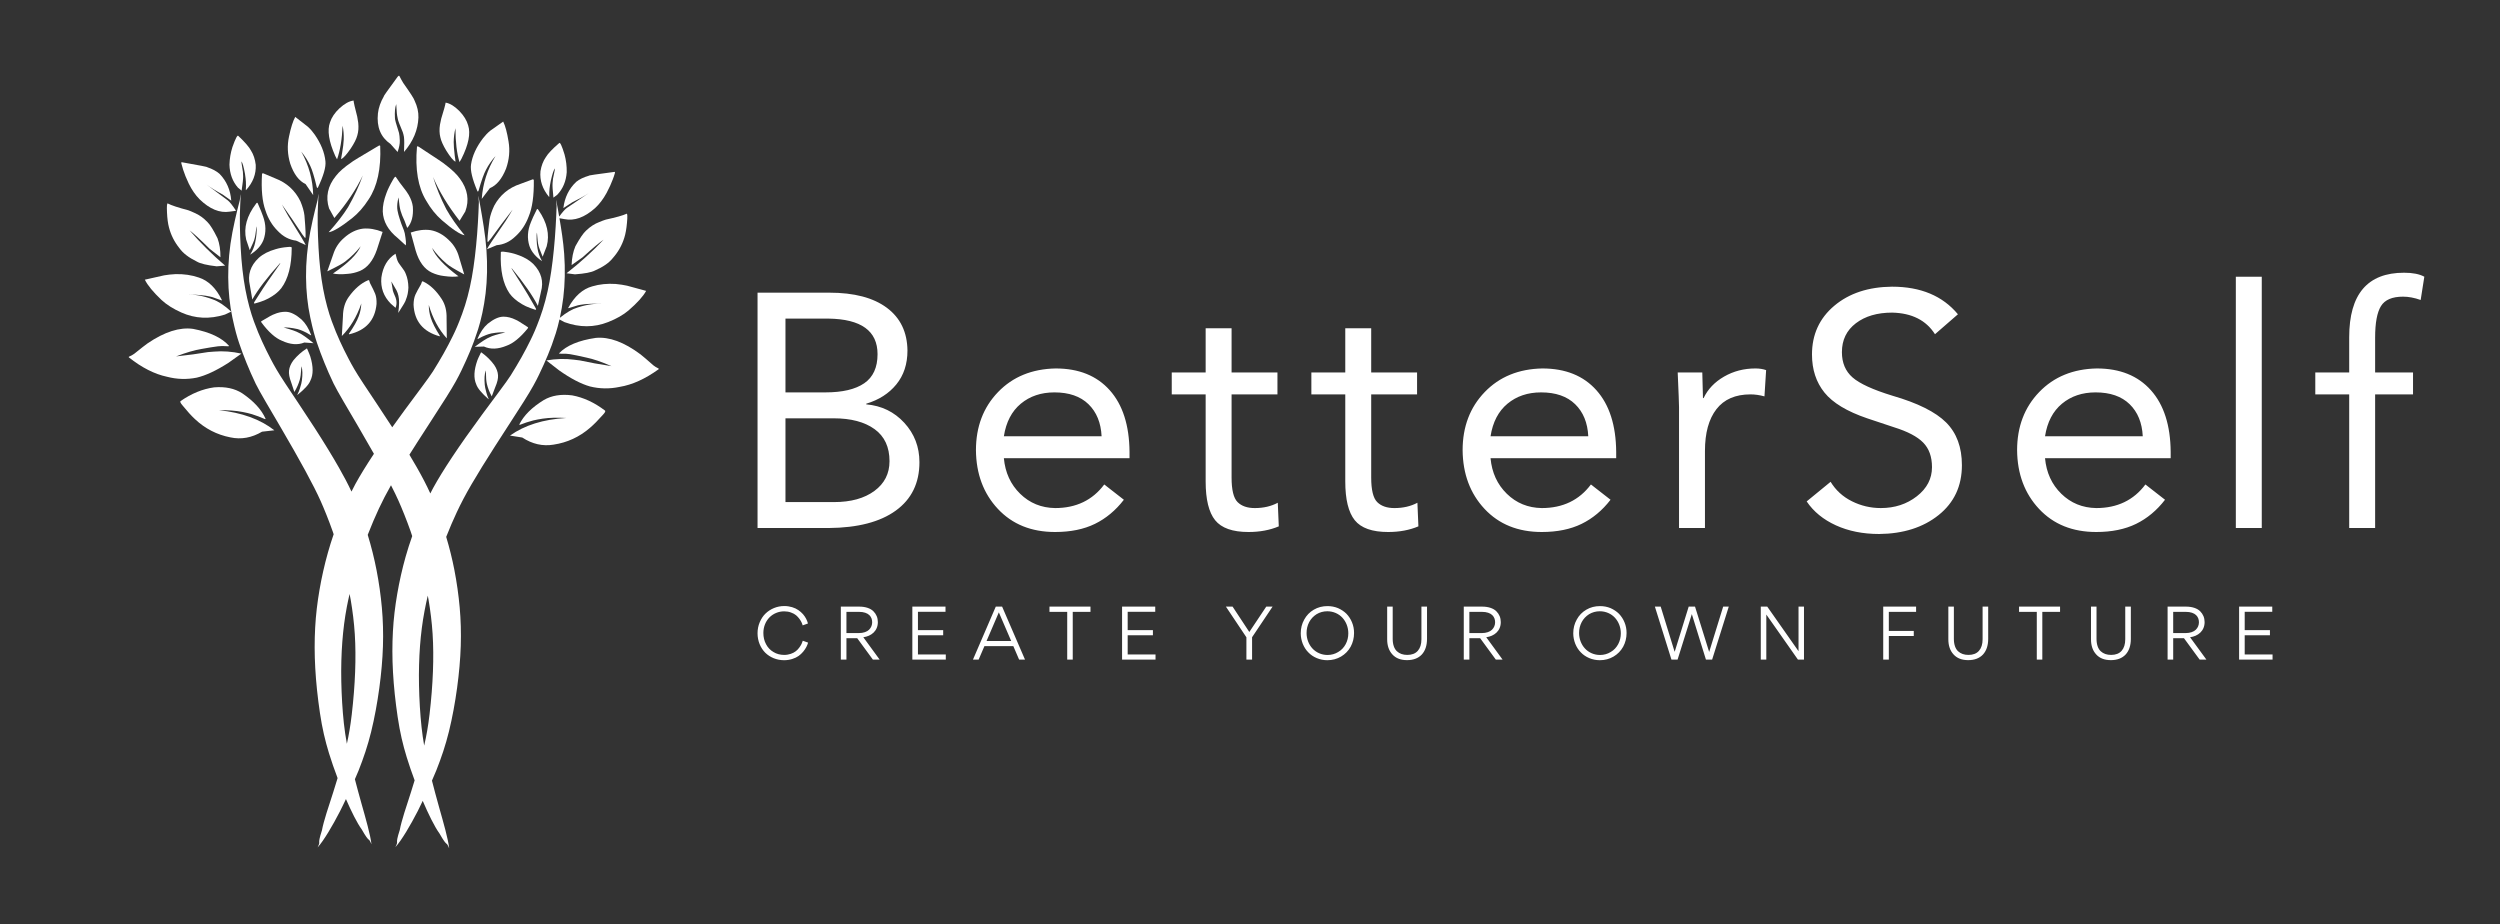 <svg xmlns="http://www.w3.org/2000/svg" xmlns:xlink="http://www.w3.org/1999/xlink" width="3193.548" height="1180.901" viewBox="0 0 3193.548 1180.901"><rect x="0" y="0" width="3193.548" height="1180.901" fill="#333333" stroke="none"/><g transform="scale(9.677) translate(10, 10)"><defs id="SvgjsDefs4068"><linearGradient id="SvgjsLinearGradient4075"><stop id="SvgjsStop4076" stop-color="#b98947" offset="0"></stop><stop id="SvgjsStop4077" stop-color="#faf0a1" offset="1"></stop></linearGradient></defs><g id="SvgjsG4069" transform="matrix(1.064,0,0,1.064,-11.223,-2.21)" fill="#fff"><path xmlns="http://www.w3.org/2000/svg" d="M68.023,39.166c0.401-0.83,0.767-1.642,1.096-2.436  c0.33-0.794,0.624-1.571,0.987-2.711c0.156-0.49,0.309-1.076,0.452-1.706  l0.638,0.337c1.866,0.678,3.669,0.673,5.409-0.016  c1.025-0.404,1.867-0.883,2.523-1.439c1.088-0.942,1.816-1.751,2.185-2.427  l-2.363-0.643c-0.403-0.091-0.874-0.163-1.411-0.215  c-1.037-0.071-2.006,0.028-2.908,0.295c-1.205,0.331-2.205,1.228-2.999,2.692  c0.021,0.015,0.064,0.013,0.132-0.009l1.075-0.329  c0.138-0.037,0.428-0.084,0.87-0.141c0.991-0.077,1.823-0.088,2.5-0.033  c-1.087-0.094-2.225,0.055-3.411,0.449c-0.645,0.186-1.377,0.617-2.189,1.273  c0.17-0.781,0.32-1.636,0.426-2.524c0.203-1.7,0.246-3.503,0.109-5.405  c-0.108-1.51-0.355-3.069-0.587-4.425l0.624,0.113  c1.226,0.249,2.491-0.208,3.795-1.368c0.54-0.496,1.019-1.126,1.435-1.891  c0.333-0.633,0.587-1.19,0.763-1.672c0.097-0.247,0.182-0.502,0.257-0.765  c0.032-0.102,0.022-0.158-0.032-0.167c-2.21,0.287-3.277,0.446-3.2,0.481  c-0.638,0.182-1.156,0.432-1.554,0.75c-0.91,0.855-1.444,1.942-1.601,3.26  l1.093-0.707c0.845-0.413,1.535-0.798,2.069-1.157l-2.731,1.847  c-0.229,0.163-0.55,0.528-0.953,1.076c-0.048-0.278-0.097-0.562-0.142-0.818  c-0.271-1.546-0.271-1.546-0.175-0.509c0,0-0.062,2.093-0.218,4.03  s-0.362,3.722-0.659,5.362s-0.696,3.137-1.2,4.507  c-0.504,1.37-0.811,2.038-1.155,2.74c-0.344,0.703-0.72,1.425-1.136,2.163  c-0.417,0.737-0.87,1.491-1.329,2.229c-0.459,0.737-2.105,2.893-3.549,4.857  c-1.444,1.964-2.668,3.702-3.675,5.215c-1.007,1.513-1.801,2.806-2.391,3.883  c-0.116,0.211-0.237,0.449-0.358,0.687c-0.474-1.047-1.009-2.072-1.684-3.257  c-0.276-0.485-0.585-1.008-0.909-1.548c0.316-0.503,0.644-1.021,0.995-1.57  c1.18-1.841,2.558-3.943,3.581-5.562c1.023-1.62,1.466-2.464,1.867-3.294  c0.4-0.83,0.766-1.642,1.096-2.437c0.33-0.794,0.624-1.571,0.987-2.711  c0.363-1.14,0.723-2.735,0.926-4.436C61.594,27.383,61.637,25.581,61.5,23.678  c-0.137-1.902-0.494-3.896-0.765-5.443c-0.271-1.546-0.271-1.546-0.174-0.509  c0,0-0.062,2.093-0.219,4.03c-0.156,1.938-0.362,3.722-0.659,5.363  c-0.297,1.64-0.696,3.136-1.201,4.506s-0.81,2.038-1.154,2.74  c-0.345,0.703-0.72,1.425-1.136,2.163c-0.416,0.737-0.87,1.492-1.329,2.229  c-0.459,0.737-2.105,2.894-3.55,4.858c-0.533,0.726-1.026,1.409-1.5,2.073  c-1.204-1.863-2.611-3.954-3.582-5.423c-0.978-1.479-1.412-2.27-1.817-3.039  c-0.405-0.768-0.773-1.519-1.105-2.25s-0.629-1.444-1.006-2.466  c-0.376-1.021-0.775-2.444-1.065-4.004s-0.475-3.259-0.573-5.101  c-0.098-1.842-0.15-3.836-0.059-5.398c0.091-1.562,0.091-1.562-0.053-0.531  c0,0-0.543,2.033-0.916,3.981c-0.373,1.95-0.533,3.814-0.52,5.585  c0.013,1.771,0.189,3.447,0.523,5.01c0.334,1.563,0.566,2.359,0.833,3.157  c0.267,0.797,0.574,1.611,0.912,2.446c0.338,0.835,0.71,1.69,1.146,2.599  c0.437,0.909,1.857,3.288,3.072,5.362c0.714,1.218,1.354,2.332,1.937,3.365  c-0.958,1.447-1.723,2.693-2.292,3.732c-0.159,0.291-0.325,0.614-0.494,0.954  c-0.443-0.953-0.945-1.901-1.561-2.982c-0.8-1.405-1.799-3.043-3.008-4.917  s-2.63-3.982-3.607-5.46c-0.978-1.479-1.412-2.271-1.817-3.039  c-0.405-0.769-0.773-1.52-1.106-2.251c-0.333-0.731-0.629-1.443-1.005-2.465  c-0.376-1.021-0.776-2.445-1.066-4.005c-0.29-1.56-0.475-3.258-0.573-5.101  c-0.099-1.841-0.15-3.836-0.059-5.398c0.091-1.562,0.091-1.562-0.054-0.531  c0,0-0.542,2.032-0.916,3.981c-0.373,1.949-0.532,3.813-0.519,5.584  c0.013,1.771,0.188,3.447,0.522,5.011c0.334,1.563,0.566,2.359,0.833,3.156  c0.266,0.797,0.573,1.611,0.911,2.446s0.71,1.689,1.146,2.599  c0.437,0.91,1.857,3.288,3.072,5.362c1.216,2.074,2.242,3.882,3.078,5.418  c0.835,1.537,1.476,2.798,1.913,3.782c0.437,0.983,1.002,2.375,1.493,3.768  c0.04,0.112,0.073,0.226,0.112,0.338c-0.261,0.757-0.499,1.52-0.715,2.287  c-0.429,1.524-0.774,3.064-1.041,4.616c-0.267,1.551-0.449,3.061-0.537,4.663  c-0.087,1.603-0.087,3.287,0.011,5.052c0.098,1.766,0.292,3.612,0.58,5.555  c0.289,1.942,0.647,3.433,1.122,4.991c0.301,0.985,0.668,2.024,1.068,3.088  C42.861,89.782,42.693,90.342,42.5,90.939c-0.572,1.765-1.216,3.672-1.406,4.745  c-0.67,2.074-0.063,1.135-0.543,2.135c0.78-0.859,1.861-2.704,2.774-4.475  c0.27-0.523,0.5-1.023,0.744-1.532c0.659,1.519,1.393,2.998,1.954,3.761  c1.081,1.904,0.78,0.829,1.211,1.85c-0.124-1.146-0.71-3.184-1.243-5.069  c-0.296-1.047-0.563-2.041-0.812-3.002c0.149-0.353,0.316-0.719,0.453-1.063  c0.631-1.597,1.141-3.1,1.563-4.817c0.423-1.719,0.766-3.606,1.012-5.417  s0.4-3.543,0.453-5.199c0.053-1.657,0.005-3.236-0.133-4.776  c-0.138-1.541-0.358-3.102-0.659-4.652c-0.286-1.476-0.652-2.941-1.097-4.392  c0.457-1.175,0.946-2.321,1.397-3.282c0.439-0.935,0.903-1.833,1.49-2.873  c0.374,0.729,0.691,1.381,0.937,1.935c0.437,0.984,1.002,2.375,1.493,3.769  c0.071,0.202,0.132,0.405,0.201,0.607c-0.298,0.847-0.575,1.698-0.816,2.558  c-0.429,1.525-0.774,3.064-1.041,4.615c-0.267,1.552-0.45,3.062-0.537,4.664  c-0.087,1.603-0.088,3.286,0.011,5.052c0.099,1.765,0.292,3.613,0.58,5.555  c0.289,1.942,0.647,3.433,1.123,4.991c0.28,0.917,0.616,1.88,0.981,2.866  c-0.144,0.467-0.277,0.919-0.435,1.405c-0.572,1.766-1.215,3.672-1.406,4.745  c-0.67,2.073-0.063,1.135-0.543,2.135c0.78-0.859,1.861-2.704,2.774-4.476  c0.223-0.432,0.409-0.842,0.614-1.264c0.688,1.613,1.477,3.225,2.071,4.034  c1.081,1.905,0.78,0.829,1.211,1.851c-0.124-1.147-0.71-3.184-1.244-5.07  c-0.33-1.167-0.621-2.263-0.892-3.323c0.183-0.428,0.381-0.867,0.545-1.282  c0.631-1.597,1.14-3.099,1.563-4.817c0.423-1.718,0.766-3.606,1.012-5.417  c0.246-1.81,0.4-3.543,0.453-5.199s0.004-3.235-0.133-4.776  c-0.138-1.541-0.358-3.101-0.659-4.651c-0.267-1.377-0.61-2.744-1.014-4.099  c0.429-1.088,0.882-2.141,1.302-3.035c0.525-1.118,1.072-2.169,1.84-3.489  c0.769-1.319,1.748-2.9,2.927-4.743c1.179-1.842,2.557-3.943,3.581-5.562  C67.18,40.839,67.623,39.996,68.023,39.166z M45.208,76.048  c-0.063,1.664-0.203,3.431-0.419,5.283c-0.164,1.403-0.357,2.516-0.604,3.626  c-0.151-0.836-0.279-1.674-0.375-2.55c-0.176-1.62-0.283-3.46-0.318-5.195  c-0.034-1.735,0.011-3.368,0.126-4.895c0.114-1.526,0.298-2.949,0.561-4.344  c0.1-0.532,0.22-1.068,0.34-1.603c0.044,0.238,0.098,0.475,0.139,0.714  c0.243,1.434,0.414,2.807,0.509,4.27C45.261,72.818,45.271,74.382,45.208,76.048z   M54.862,76.006c-0.063,1.666-0.203,3.431-0.419,5.285  c-0.177,1.515-0.392,2.693-0.668,3.895c-0.129-0.748-0.239-1.496-0.324-2.28  c-0.175-1.62-0.283-3.46-0.317-5.195c-0.034-1.735,0.011-3.367,0.125-4.894  c0.115-1.527,0.298-2.95,0.561-4.345c0.118-0.628,0.255-1.26,0.401-1.893  c0.028,0.155,0.064,0.309,0.09,0.464c0.243,1.433,0.414,2.806,0.509,4.27  S54.925,74.341,54.862,76.006z"></path><path xmlns="http://www.w3.org/2000/svg" d="M42.632,19.727c1.538-1.801,2.713-3.562,3.529-5.284  c-0.446,1.269-1.054,2.578-1.825,3.928c-0.608,0.976-1.413,2.016-2.414,3.121  c0.549-0.066,1.52-0.648,2.913-1.746c0.766-0.612,1.445-1.385,2.038-2.316  c1.087-1.612,1.569-3.831,1.447-6.655c-0.034-0.061-0.099-0.065-0.196-0.012  c-2.253,1.331-3.374,2.012-3.361,2.045c-0.887,0.603-1.535,1.168-1.941,1.697  c-1.022,1.266-1.304,2.61-0.847,4.033L42.632,19.727z"></path><path xmlns="http://www.w3.org/2000/svg" d="M52.884,10.875c-0.249,2.816,0.134,5.054,1.148,6.713  c0.55,0.958,1.193,1.76,1.932,2.406c1.342,1.159,2.286,1.783,2.831,1.874  c-0.95-1.148-1.708-2.224-2.271-3.226c-0.71-1.383-1.259-2.718-1.647-4.005  c0.737,1.757,1.833,3.569,3.289,5.437l0.71-1.16  c0.52-1.401,0.298-2.756-0.667-4.066c-0.383-0.546-1.004-1.14-1.863-1.783  c0.014-0.032-1.075-0.763-3.266-2.192C52.985,10.815,52.92,10.816,52.884,10.875z"></path><path xmlns="http://www.w3.org/2000/svg" d="M35.626,21.346c0.645,0.684,1.399,1.081,2.265,1.19l1.188,0.556  c-0.051-0.181-0.77-1.38-2.156-3.598c-0.376-0.656-0.643-1.138-0.798-1.447  c0.867,1.223,1.708,2.457,2.521,3.702c0.266,0.368,0.392,0.515,0.378,0.439  c0.083-0.046,0.049-0.977-0.105-2.792c-0.063-0.518-0.228-1.097-0.496-1.736  c-0.657-1.354-1.698-2.305-3.124-2.85c-0.134-0.069-0.624-0.275-1.466-0.619  c-0.089-0.036-0.148-0.009-0.177,0.081c-0.113,1.917,0.03,3.425,0.43,4.522  C34.417,19.815,34.93,20.666,35.626,21.346z"></path><path xmlns="http://www.w3.org/2000/svg" d="M62.462,18.2c-0.296,0.626-0.487,1.196-0.573,1.711  c-0.235,1.807-0.312,2.734-0.229,2.784c-0.018,0.076,0.115-0.065,0.397-0.421  c0.869-1.208,1.764-2.403,2.685-3.585c-0.169,0.302-0.457,0.771-0.862,1.411  c-1.484,2.152-2.255,3.318-2.314,3.497l1.211-0.502  c0.87-0.07,1.641-0.433,2.316-1.088c0.726-0.648,1.277-1.475,1.652-2.479  c0.449-1.078,0.659-2.577,0.632-4.498c-0.025-0.09-0.083-0.12-0.173-0.088  c-0.858,0.305-1.355,0.489-1.493,0.553C64.261,15.974,63.179,16.875,62.462,18.2z  "></path><path xmlns="http://www.w3.org/2000/svg" d="M33.768,28.481l-1.047,1.639c-0.039,0.063-0.061,0.118-0.065,0.164  c0.008,0.047,0.05,0.061,0.125,0.041c0.056-0.009,0.257-0.067,0.603-0.175  c0.402-0.128,0.753-0.275,1.053-0.439c0.706-0.375,1.242-0.8,1.609-1.275  c0.856-1.147,1.288-2.812,1.295-4.995c0.036-0.125-0.141-0.163-0.53-0.113  c-0.536,0.042-1.025,0.13-1.468,0.266c-0.868,0.243-1.568,0.604-2.1,1.083  c-1.032,0.971-1.396,2.104-1.095,3.401l0.303,1.759  c0.701-1.237,1.851-2.743,3.449-4.516c0.031,0.006,0.02,0.046-0.035,0.122  C34.613,27.225,33.914,28.238,33.768,28.481z"></path><path xmlns="http://www.w3.org/2000/svg" d="M67.883,30.629l0.381-1.745c0.359-1.281,0.045-2.43-0.941-3.446  c-0.51-0.502-1.193-0.895-2.049-1.176c-0.437-0.155-0.921-0.266-1.455-0.331  c-0.387-0.068-0.565-0.039-0.534,0.088c-0.09,2.182,0.267,3.865,1.07,5.048  c0.346,0.491,0.862,0.94,1.55,1.346c0.292,0.177,0.637,0.339,1.033,0.485  c0.34,0.125,0.539,0.192,0.595,0.203c0.075,0.023,0.117,0.012,0.127-0.035  c-0.001-0.047-0.021-0.103-0.058-0.167l-0.973-1.685  c-0.135-0.25-0.789-1.292-1.96-3.13c-0.051-0.077-0.061-0.118-0.03-0.123  C66.157,27.807,67.239,29.362,67.883,30.629z"></path><path xmlns="http://www.w3.org/2000/svg" d="M31.69,22.398l0.443,1.317c0.35-0.735,0.546-1.197,0.587-1.385  c0.071-0.212,0.156-0.736,0.254-1.57c0.038,0.132,0.038,0.436-0,0.91  c-0.034,0.397-0.09,0.763-0.167,1.097c-0.098,0.496-0.307,0.999-0.627,1.508  c0.82-0.504,1.373-1.111,1.656-1.821c0.341-0.935,0.322-1.919-0.056-2.953  c-0.11-0.339-0.332-0.882-0.665-1.627c-0.048-0.08-0.117-0.05-0.206,0.087  C31.77,19.454,31.363,20.933,31.69,22.398z"></path><path xmlns="http://www.w3.org/2000/svg" d="M66.832,23.192c0.251,0.723,0.775,1.353,1.572,1.893  c-0.297-0.524-0.483-1.036-0.56-1.535c-0.062-0.337-0.102-0.705-0.118-1.103  c-0.016-0.476-0.003-0.779,0.041-0.91c0.061,0.838,0.122,1.365,0.184,1.582  c0.033,0.189,0.208,0.659,0.524,1.409l0.501-1.296  c0.392-1.45,0.052-2.945-1.019-4.488c-0.082-0.141-0.149-0.173-0.201-0.096  c-0.366,0.729-0.611,1.261-0.737,1.596C66.596,21.26,66.533,22.243,66.832,23.192  z"></path><path xmlns="http://www.w3.org/2000/svg" d="M31.126,16.332c0.137-0.894,0.199-1.492,0.187-1.795  c-0.002-0.233-0.012-0.414-0.028-0.541c-0.012-0.117-0.065-0.458-0.161-1.026  c-0.022-0.161-0.029-0.252-0.021-0.272c0.137,0.168,0.284,0.686,0.441,1.552  c0.058,0.374,0.096,0.698,0.112,0.97c0.02,0.312,0.017,0.648-0.011,1.01  c-0.001,0.023,0.005,0.037,0.021,0.044c0.865-0.946,1.27-1.994,1.211-3.146  c-0.08-0.69-0.277-1.282-0.591-1.775c-0.232-0.441-0.753-1.043-1.563-1.807  c-0.103-0.179-0.349,0.283-0.738,1.383c-0.226,0.708-0.348,1.436-0.367,2.183  c0.032,1.131,0.383,2.081,1.054,2.85L31.126,16.332z"></path><path xmlns="http://www.w3.org/2000/svg" d="M69.296,17.072c-0.011-0.362,0.001-0.699,0.035-1.009  c0.029-0.271,0.081-0.593,0.155-0.964c0.196-0.859,0.367-1.369,0.51-1.531  c0.007,0.021-0.003,0.111-0.033,0.272c-0.12,0.562-0.189,0.902-0.206,1.018  c-0.021,0.126-0.039,0.306-0.052,0.54c-0.026,0.302,0.009,0.902,0.106,1.802  l0.469-0.351c0.704-0.738,1.098-1.671,1.18-2.799  c0.015-0.748-0.075-1.48-0.269-2.197c-0.339-1.117-0.565-1.588-0.675-1.416  c-0.844,0.728-1.392,1.306-1.644,1.736c-0.334,0.478-0.558,1.06-0.669,1.747  c-0.109,1.148,0.248,2.213,1.07,3.196C69.289,17.108,69.297,17.094,69.296,17.072z  "></path><path xmlns="http://www.w3.org/2000/svg" d="M23.874,13.743c0.154,0.489,0.383,1.057,0.688,1.704  c0.382,0.783,0.832,1.434,1.349,1.954c1.251,1.218,2.495,1.729,3.731,1.537  l0.791-0.107c-0.438-0.671-0.779-1.102-1.023-1.293l-2.646-1.968  c0.518,0.383,1.189,0.799,2.016,1.249l1.06,0.755  c-0.099-1.324-0.583-2.434-1.454-3.329c-0.383-0.336-0.89-0.608-1.519-0.818  c0.079-0.031-0.979-0.239-3.175-0.624c-0.054,0.007-0.067,0.062-0.04,0.166  C23.715,13.232,23.789,13.491,23.874,13.743z"></path><path xmlns="http://www.w3.org/2000/svg" d="M22.119,20.918c0.246,0.938,0.676,1.789,1.292,2.553  c0.434,0.614,1.152,1.167,2.155,1.658c0.429,0.254,1.25,0.451,2.463,0.591  l1.051-0.084c-1.637-1.405-3.105-2.862-4.406-4.37  c0.454,0.33,1.288,1.095,2.502,2.297l1.322,1.031  c0.01-0.893-0.111-1.679-0.365-2.359c-0.493-1-0.905-1.665-1.238-1.995  c-0.493-0.519-1.029-0.901-1.606-1.146c-0.306-0.143-0.566-0.252-0.779-0.328  c-1.255-0.33-2.105-0.612-2.55-0.845c-0.098-0.037-0.128,0.332-0.093,1.106  C21.901,19.795,21.985,20.426,22.119,20.918z"></path><path xmlns="http://www.w3.org/2000/svg" d="M75.517,20.218c-0.587,0.219-1.139,0.576-1.655,1.072  c-0.347,0.315-0.789,0.961-1.326,1.938c-0.284,0.668-0.44,1.448-0.47,2.34  l1.367-0.97c1.267-1.146,2.135-1.873,2.602-2.183  c-1.366,1.448-2.898,2.838-4.597,4.168l1.046,0.131  c1.218-0.086,2.047-0.246,2.487-0.48c1.024-0.445,1.766-0.965,2.227-1.559  c0.649-0.737,1.117-1.567,1.405-2.494c0.156-0.486,0.268-1.112,0.335-1.877  c0.07-0.772,0.055-1.142-0.043-1.109c-0.456,0.213-1.317,0.456-2.586,0.73  C76.094,19.991,75.83,20.089,75.517,20.218z"></path><path xmlns="http://www.w3.org/2000/svg" d="M21.193,29.899c0.631,0.584,1.45,1.102,2.457,1.55  c1.707,0.767,3.508,0.852,5.403,0.258l0.783-0.37  c-0.852-0.781-1.619-1.287-2.301-1.516c-1.168-0.447-2.297-0.647-3.388-0.602  c0.678-0.024,1.51,0.023,2.496,0.145c0.438,0.076,0.726,0.137,0.863,0.18  l1.058,0.377c0.067,0.025,0.111,0.029,0.131,0.014  c-0.728-1.498-1.686-2.438-2.875-2.823c-0.889-0.307-1.853-0.449-2.892-0.425  c-0.539,0.029-1.012,0.08-1.419,0.153l-2.389,0.537  C19.457,28.069,20.148,28.91,21.193,29.899z"></path><path xmlns="http://www.w3.org/2000/svg" d="M25.55,39.533c1.128-0.266,2.431-0.874,3.911-1.821l1.64-1.163  c-1.174-0.26-2.306-0.342-3.396-0.248c-0.34,0.017-0.594,0.038-0.762,0.061  c-1.136,0.198-2.452,0.375-3.947,0.534c1.247-0.48,2.303-0.789,3.168-0.926  c0.832-0.153,1.508-0.262,2.029-0.328c0.293-0.042,0.71-0.043,1.253-0.004  c0.064,0.002,0.106-0.012,0.125-0.042c-0.883-1.009-2.373-1.714-4.469-2.115  c-1.655-0.234-3.536,0.364-5.641,1.795c-0.284,0.201-0.835,0.631-1.655,1.291  c-0.182,0.136-0.401,0.256-0.656,0.362c-0.03,0.022-0.038,0.049-0.023,0.082  c1.62,1.283,3.201,2.086,4.741,2.41C23.099,39.741,24.326,39.779,25.55,39.533z"></path><path xmlns="http://www.w3.org/2000/svg" d="M82.853,38.399c-0.25-0.117-0.463-0.247-0.639-0.391  c-0.789-0.695-1.321-1.15-1.595-1.363c-2.04-1.524-3.891-2.206-5.555-2.045  c-2.112,0.306-3.632,0.943-4.56,1.913c0.017,0.03,0.058,0.046,0.123,0.047  c0.544-0.014,0.961,0.005,1.251,0.06c0.518,0.089,1.189,0.229,2.013,0.419  c0.858,0.175,1.899,0.53,3.124,1.065c-1.487-0.225-2.793-0.461-3.919-0.709  c-0.167-0.03-0.42-0.062-0.759-0.094c-1.084-0.144-2.219-0.111-3.403,0.096  l1.586,1.234c1.436,1.013,2.71,1.677,3.826,1.993  c1.211,0.301,2.439,0.318,3.683,0.053c1.554-0.254,3.168-0.986,4.844-2.195  C82.888,38.45,82.881,38.422,82.853,38.399z"></path><path xmlns="http://www.w3.org/2000/svg" d="M39.06,15.512l0.945,1.375c-0.044-1.912-0.537-3.711-1.479-5.398  c0.464,0.567,0.835,1.156,1.114,1.768c0.233,0.475,0.499,1.341,0.797,2.599  c0.035,0.134,0.083,0.172,0.145,0.111c0.705-1.479,1.02-2.572,0.943-3.277  c-0.109-1.091-0.559-2.203-1.35-3.337c-0.259-0.369-0.542-0.691-0.85-0.967  l-1.548-1.203c-0.285,0.517-0.542,1.328-0.771,2.431  c-0.242,1.117-0.19,2.244,0.154,3.381C37.609,14.293,38.243,15.132,39.06,15.512z"></path><path xmlns="http://www.w3.org/2000/svg" d="M60.532,16.306c0.354-1.243,0.658-2.097,0.913-2.561  c0.305-0.598,0.703-1.17,1.191-1.716c-1.017,1.643-1.59,3.418-1.719,5.326  l1.006-1.332c0.833-0.343,1.503-1.153,2.012-2.43  c0.395-1.12,0.497-2.243,0.305-3.371c-0.18-1.112-0.4-1.933-0.662-2.462  l-1.601,1.132c-0.319,0.262-0.617,0.571-0.893,0.928  c-0.841,1.098-1.34,2.189-1.497,3.273c-0.108,0.702,0.157,1.807,0.796,3.317  C60.441,16.474,60.491,16.438,60.532,16.306z"></path><path xmlns="http://www.w3.org/2000/svg" d="M45.897,23.228c-0.423,0.992-1.568,2.12-3.438,3.382  c0.444,0.104,1.053,0.12,1.828,0.044c0.504-0.036,1.003-0.154,1.497-0.354  c0.94-0.392,1.646-1.267,2.118-2.623l0.717-2.226  c-0.868-0.344-1.684-0.479-2.449-0.406c-0.836,0.11-1.617,0.496-2.343,1.155  c-0.637,0.545-1.085,1.232-1.345,2.063l-0.727,2.081  c1.204-0.578,1.95-0.987,2.237-1.228C44.74,24.535,45.375,23.905,45.897,23.228z"></path><path xmlns="http://www.w3.org/2000/svg" d="M56.564,25.398c0.276,0.253,1.003,0.695,2.18,1.327l-0.633-2.111  c-0.222-0.841-0.639-1.548-1.251-2.122c-0.695-0.691-1.458-1.11-2.289-1.259  c-0.761-0.107-1.583-0.009-2.465,0.296l0.618,2.256  c0.41,1.376,1.076,2.281,1.998,2.715c0.484,0.222,0.978,0.362,1.479,0.42  c0.771,0.109,1.38,0.122,1.828,0.037c-1.81-1.344-2.904-2.522-3.282-3.532  C55.239,24.126,55.844,24.784,56.564,25.398z"></path><path xmlns="http://www.w3.org/2000/svg" d="M44.446,34.068c-0.027,0.052-0.018,0.08,0.027,0.084  c2.073-0.484,3.204-1.738,3.393-3.761c0.017-0.51-0.04-0.931-0.17-1.263  c-0.106-0.273-0.322-0.719-0.646-1.338c-0.031-0.063-0.064-0.17-0.099-0.322  c-0.024-0.043-0.081-0.045-0.169-0.007c-0.863,0.371-1.652,1.056-2.366,2.056  c-0.467,0.644-0.706,1.447-0.718,2.412l-0.138,2.438  c1.056-1.055,1.862-2.402,2.419-4.042c-0.029,0.569-0.135,1.094-0.316,1.572  C45.445,32.497,45.039,33.22,44.446,34.068z"></path><path xmlns="http://www.w3.org/2000/svg" d="M56.555,32.215c0.031-0.963-0.171-1.776-0.609-2.44  c-0.669-1.031-1.426-1.751-2.272-2.16c-0.086-0.042-0.143-0.042-0.169-0.001  c-0.042,0.15-0.08,0.256-0.114,0.317c-0.352,0.604-0.587,1.04-0.706,1.309  c-0.145,0.326-0.22,0.743-0.226,1.253c0.099,2.03,1.172,3.333,3.222,3.909  c0.045-0.002,0.055-0.029,0.031-0.083c-0.555-0.873-0.928-1.614-1.119-2.223  c-0.16-0.486-0.242-1.014-0.246-1.585c0.483,1.663,1.229,3.045,2.235,4.146  L56.555,32.215z"></path><path xmlns="http://www.w3.org/2000/svg" d="M38.068,33.507c0.222,0.061,0.439,0.138,0.65,0.231  c0.306,0.13,0.627,0.303,0.963,0.519c0.042,0.017,0.066,0.014,0.074-0.009  c-0.306-0.821-0.7-1.459-1.181-1.916c-0.703-0.616-1.337-0.939-1.902-0.968  c-0.499-0.028-1.024,0.08-1.575,0.325c-0.13,0.032-0.632,0.309-1.507,0.833  c-0.058,0.026-0.059,0.081-0.005,0.163c0.881,1.187,1.728,1.942,2.54,2.267  c1.028,0.481,1.957,0.556,2.785,0.222l1.138,0.084  c-0.836-0.689-1.437-1.114-1.801-1.276c-0.277-0.171-0.91-0.396-1.901-0.672  C36.752,33.28,37.326,33.345,38.068,33.507z"></path><path xmlns="http://www.w3.org/2000/svg" d="M66.623,33.425c0.058-0.081,0.059-0.134,0.003-0.164  c-0.851-0.562-1.34-0.862-1.469-0.899c-0.539-0.269-1.059-0.4-1.559-0.395  c-0.565,0.004-1.213,0.299-1.943,0.883c-0.501,0.434-0.924,1.054-1.266,1.86  c0.007,0.023,0.032,0.027,0.074,0.013c0.346-0.201,0.674-0.36,0.986-0.475  c0.215-0.085,0.435-0.153,0.659-0.203c0.748-0.129,1.324-0.169,1.729-0.12  c-1.002,0.231-1.646,0.427-1.929,0.586c-0.371,0.145-0.99,0.543-1.856,1.194  l1.141-0.033c0.812,0.371,1.743,0.338,2.792-0.097  C64.81,35.288,65.689,34.571,66.623,33.425z"></path><path xmlns="http://www.w3.org/2000/svg" d="M31.242,43.788c0.43,0.083,0.815,0.173,1.155,0.272  c0.553,0.173,1.084,0.374,1.593,0.602c0.079,0.023,0.116,0.015,0.109-0.026  c-0.502-1.137-1.469-2.191-2.898-3.162c-0.937-0.606-2.099-0.853-3.487-0.737  C26.295,40.929,24.904,41.5,23.54,42.447c-0.069,0.078,0.016,0.255,0.256,0.532  c0.565,0.7,1.077,1.263,1.532,1.689c1.262,1.188,2.73,1.947,4.405,2.274  c1.337,0.288,2.648,0.052,3.93-0.706l1.525-0.172  c-1.749-1.369-4.041-2.201-6.876-2.494C29.421,43.553,30.397,43.625,31.242,43.788  z"></path><path xmlns="http://www.w3.org/2000/svg" d="M72.13,41.729c-1.382-0.177-2.554,0.017-3.517,0.582  c-1.472,0.905-2.484,1.915-3.037,3.029c-0.008,0.041,0.028,0.051,0.109,0.031  c0.518-0.206,1.057-0.383,1.618-0.53c0.344-0.083,0.733-0.157,1.166-0.221  c0.851-0.124,1.829-0.152,2.936-0.085c-2.846,0.166-5.173,0.894-6.98,2.184  l1.516,0.24c1.248,0.815,2.546,1.109,3.895,0.882  c1.687-0.253,3.188-0.945,4.502-2.076c0.474-0.404,1.01-0.944,1.606-1.619  c0.252-0.265,0.346-0.439,0.279-0.52C74.901,42.618,73.538,41.986,72.13,41.729z  "></path><path xmlns="http://www.w3.org/2000/svg" d="M42.964,12.449c0.387-1.082,0.617-2.475,0.69-4.178  c0.112,0.532,0.16,1.107,0.141,1.725c-0.006,0.197-0.027,0.44-0.063,0.732  c-0.096,0.699-0.182,1.236-0.26,1.61c-0.006,0.05-0.003,0.079,0.01,0.086  c0.279-0.14,0.671-0.578,1.177-1.312c0.435-0.65,0.708-1.196,0.822-1.64  c0.135-0.45,0.173-0.968,0.113-1.553c-0.039-0.307-0.08-0.56-0.123-0.757  c-0.286-1.089-0.438-1.758-0.456-2.008c-0.541,0.067-1.124,0.389-1.75,0.963  c-0.583,0.55-0.974,1.13-1.171,1.737c-0.367,0.989-0.152,2.377,0.644,4.166  L42.964,12.449z"></path><path xmlns="http://www.w3.org/2000/svg" d="M56.526,11.379c0.473,0.756,0.845,1.21,1.117,1.363  c0.013-0.007,0.017-0.036,0.014-0.086c-0.061-0.378-0.124-0.918-0.188-1.62  c-0.022-0.293-0.033-0.538-0.031-0.734c0.01-0.618,0.083-1.19,0.219-1.717  c-0.003,1.704,0.165,3.106,0.502,4.205l0.245-0.418  c0.875-1.751,1.151-3.128,0.829-4.132c-0.17-0.615-0.534-1.211-1.093-1.788  c-0.599-0.602-1.167-0.949-1.705-1.041C56.406,5.659,56.225,6.321,55.891,7.396  c-0.052,0.195-0.104,0.446-0.156,0.751c-0.086,0.582-0.071,1.101,0.044,1.556  C55.872,10.152,56.121,10.71,56.526,11.379z"></path><path xmlns="http://www.w3.org/2000/svg" d="M38.356,40.873c-0.078,0.252-0.181,0.504-0.31,0.757  c-0.008,0.017-0.008,0.033-0.001,0.051c0.899-0.722,1.436-1.314,1.61-1.775  c0.378-0.748,0.375-1.75-0.009-3.003c-0.043-0.143-0.176-0.468-0.397-0.974  c-0.008-0.018-0.021-0.024-0.038-0.02c-0.639,0.408-1.192,0.898-1.659,1.473  c-0.321,0.431-0.501,0.856-0.544,1.277c-0.045,0.383,0.045,0.873,0.271,1.469  l0.391,1.183c0.305-0.506,0.527-1.008,0.668-1.505  c0.044-0.155,0.083-0.349,0.116-0.582c0.017-0.069,0.042-0.377,0.078-0.924  c0.006-0.103,0.017-0.156,0.032-0.16c0.124,0.448,0.136,1.037,0.037,1.768  C38.585,40.089,38.503,40.411,38.356,40.873z"></path><path xmlns="http://www.w3.org/2000/svg" d="M61.431,38.812c0.011,0.547,0.023,0.857,0.037,0.927  c0.023,0.234,0.053,0.43,0.09,0.586c0.118,0.503,0.318,1.015,0.6,1.533  l0.443-1.165c0.252-0.585,0.364-1.07,0.336-1.455  c-0.023-0.423-0.185-0.856-0.486-1.3c-0.44-0.594-0.971-1.11-1.591-1.546  c-0.017-0.005-0.03,0.001-0.039,0.018c-0.244,0.496-0.391,0.814-0.441,0.956  c-0.439,1.235-0.487,2.234-0.143,3c0.153,0.469,0.663,1.084,1.529,1.845  c0.008-0.018,0.008-0.035,0.001-0.051c-0.117-0.258-0.209-0.515-0.275-0.771  c-0.127-0.468-0.194-0.793-0.202-0.975c-0.066-0.735-0.028-1.323,0.116-1.765  C61.421,38.655,61.429,38.709,61.431,38.812z"></path><path xmlns="http://www.w3.org/2000/svg" d="M52.368,18.318c-0.055-0.462-0.226-0.947-0.512-1.454  c-0.07-0.125-0.172-0.283-0.308-0.474c-0.64-0.816-1.066-1.397-1.28-1.745  c-0.057-0.108-0.178,0.001-0.361,0.332c-0.377,0.647-0.65,1.205-0.817,1.673  c-0.315,0.826-0.466,1.58-0.453,2.261c0.047,1.248,0.668,2.35,1.865,3.309  l0.985,0.904c0.069-0.181,0.028-0.683-0.122-1.508  c-0.023-0.104-0.059-0.228-0.109-0.372c-0.242-0.585-0.414-1.054-0.516-1.405  c-0.126-0.381-0.216-0.723-0.271-1.025c-0.065-0.341-0.055-0.75,0.03-1.229  c0.065-0.335,0.098-0.457,0.101-0.365c0.068,0.744,0.152,1.285,0.25,1.622  c0.047,0.165,0.113,0.355,0.198,0.572c0.204,0.414,0.411,0.93,0.623,1.548  C52.223,20.357,52.456,19.476,52.368,18.318z"></path><path xmlns="http://www.w3.org/2000/svg" d="M51.514,29.839c0.18-0.421,0.282-0.916,0.305-1.482  c-0.014-0.653-0.12-1.213-0.319-1.679c-0.057-0.157-0.129-0.304-0.217-0.44  c-0.53-0.721-0.786-1.091-0.767-1.112c-0.083-0.144-0.182-0.468-0.295-0.973  c-0.984,0.616-1.57,1.605-1.757,2.966c-0.113,1.258,0.279,2.339,1.176,3.242  l0.58,0.506c0.123-0.292,0.155-0.604,0.098-0.939  c-0.014-0.088-0.045-0.199-0.092-0.333c-0.208-0.479-0.319-0.76-0.332-0.843  l-0.194-1.156c0.076,0.15,0.293,0.523,0.651,1.121  c0.103,0.204,0.18,0.427,0.232,0.671c0.116,0.464,0.106,1.17-0.026,2.116  C51.182,30.554,51.501,30,51.514,29.839z"></path><path xmlns="http://www.w3.org/2000/svg" d="M49.6,10.544l0.877,0.989c0.196-0.555,0.288-1.026,0.274-1.412  c-0.015-0.414-0.047-0.729-0.098-0.949c-0.354-1.088-0.522-1.706-0.505-1.852  c-0.043-0.736,0.01-1.311,0.158-1.725l0.077,1.129  c0.017,0.184,0.052,0.399,0.107,0.646c0.012,0.182,0.222,0.751,0.63,1.708  c0.061,0.181,0.109,0.377,0.146,0.586c0.047,0.36,0.049,0.982,0.007,1.867  c1.138-1.317,1.734-2.741,1.789-4.27c0.022-0.691-0.137-1.39-0.478-2.099  c-0.047-0.206-0.515-0.934-1.403-2.186c-0.171-0.282-0.332-0.572-0.481-0.872  c-0.052-0.069-0.14-0.015-0.264,0.162c-1.181,1.605-1.733,2.39-1.657,2.351  c-0.414,0.714-0.661,1.424-0.741,2.13C47.86,8.438,48.381,9.704,49.6,10.544z"></path></g><g id="SvgjsG4070" transform="matrix(1.097,0,0,1.097,86.139,15.821)" fill="#fff"><path d="M12.16 11.68 q4.48 0 6.92 1.82 t2.48 5.14 q0 2.44 -1.34 4.08 t-3.62 2.32 l0 0.08 q2.76 0.24 4.58 2.22 t1.82 4.74 q0 3.76 -2.84 5.82 t-8.08 2.1 l-8.56 0 l0 -28.32 l8.64 0 z M11.68 23.68 q3.08 0 4.68 -1.1 t1.6 -3.5 q0 -4.2 -5.92 -4.28 l-5.16 0 l0 8.88 l4.8 0 z M12.72 36.88 q3.04 0 4.86 -1.34 t1.82 -3.58 q0 -2.56 -1.8 -3.86 t-4.92 -1.3 l-5.8 0 l0 10.08 l5.84 0 z M39.401 20.8 q4.16 0 6.5 2.62 t2.38 7.42 l0 0.76 l-15.12 0 q0.24 2.6 1.96 4.28 t4.2 1.72 q3.8 0 5.92 -2.84 l2.36 1.84 q-1.48 1.92 -3.48 2.9 t-4.8 0.98 q-4.28 0 -6.88 -2.78 t-2.64 -7.06 q0 -4.24 2.66 -7 t6.94 -2.84 z M44.921 28.96 q-0.12 -2.44 -1.58 -3.86 t-4.1 -1.42 q-2.4 0 -4.04 1.36 t-2.04 3.92 l11.76 0 z M60.562 15.96 l0 5.32 l5.52 0 l0 2.64 l-5.52 0 l0 10 q0 2.24 0.72 2.96 t2.08 0.72 q1.56 0 2.76 -0.64 l0.12 2.84 q-1.6 0.68 -3.64 0.68 q-2.88 0 -4.02 -1.42 t-1.14 -4.66 l0 -10.48 l-4.08 0 l0 -2.64 l4.08 0 l0 -5.32 l3.12 0 z M77.363 15.96 l0 5.32 l5.52 0 l0 2.64 l-5.52 0 l0 10 q0 2.24 0.72 2.96 t2.08 0.72 q1.56 0 2.76 -0.64 l0.12 2.84 q-1.6 0.68 -3.64 0.68 q-2.88 0 -4.02 -1.42 t-1.14 -4.66 l0 -10.48 l-4.08 0 l0 -2.64 l4.08 0 l0 -5.32 l3.12 0 z M97.964 20.8 q4.16 0 6.5 2.62 t2.38 7.42 l0 0.76 l-15.12 0 q0.24 2.6 1.96 4.28 t4.2 1.72 q3.8 0 5.92 -2.84 l2.36 1.84 q-1.48 1.92 -3.48 2.9 t-4.8 0.98 q-4.28 0 -6.88 -2.78 t-2.64 -7.06 q0 -4.24 2.66 -7 t6.94 -2.84 z M103.484 28.96 q-0.12 -2.44 -1.58 -3.86 t-4.1 -1.42 q-2.4 0 -4.04 1.36 t-2.04 3.92 l11.76 0 z M123.605 20.8 q0.72 0 1.28 0.2 l-0.2 3.16 q-0.88 -0.24 -1.68 -0.24 q-2.72 0 -4.1 1.78 t-1.38 5.02 l0 9.28 l-3.12 0 l0 -14.56 q0 -0.56 -0.16 -4.16 l2.96 0 q0.08 2.8 0.08 3.08 l0.08 0 q0.76 -1.6 2.46 -2.58 t3.78 -0.98 z M140.046 10.96 q5.16 0 7.92 3.32 l-2.76 2.4 q-1.6 -2.52 -5.16 -2.6 q-2.68 0 -4.36 1.28 t-1.68 3.48 q0 1.92 1.28 3.04 t4.8 2.2 q4.56 1.32 6.46 3.22 t1.9 5.14 q0 3.76 -2.8 6 t-7.16 2.28 q-2.92 0 -5.2 -1.04 t-3.52 -2.88 l2.88 -2.36 q0.92 1.52 2.56 2.34 t3.48 0.82 q2.52 0 4.34 -1.42 t1.82 -3.5 q0 -1.88 -1.06 -2.96 t-3.5 -1.84 l-3.24 -1.08 q-3.64 -1.24 -5.14 -3.1 t-1.5 -4.58 q0 -3.6 2.68 -5.86 t6.96 -2.3 z M164.687 20.8 q4.16 0 6.5 2.62 t2.38 7.42 l0 0.76 l-15.12 0 q0.24 2.6 1.96 4.28 t4.2 1.72 q3.8 0 5.92 -2.84 l2.36 1.84 q-1.48 1.92 -3.48 2.9 t-4.8 0.98 q-4.28 0 -6.88 -2.78 t-2.64 -7.06 q0 -4.24 2.66 -7 t6.94 -2.84 z M170.207 28.96 q-0.12 -2.44 -1.58 -3.86 t-4.1 -1.42 q-2.4 0 -4.04 1.36 t-2.04 3.92 l11.76 0 z M184.528 9.76 l0 30.24 l-3.12 0 l0 -30.24 l3.12 0 z M201.649 9.28 q1.56 0 2.44 0.48 l-0.44 2.8 q-1.12 -0.4 -2.12 -0.4 q-1.96 0 -2.66 1.14 t-0.7 3.78 l0 4.2 l4.56 0 l0 2.64 l-4.56 0 l0 16.08 l-3.12 0 l0 -16.08 l-4.08 0 l0 -2.64 l4.08 0 l0 -4.24 q0 -7.76 6.6 -7.76 z"></path></g><g id="SvgjsG4071" transform="matrix(0.48,0,0,0.48,89.52,67.475)" fill="#fff"><path d="M8.28 20.16 c-2 0 -3.86 -0.78 -5.16 -2.06 c-0.64 -0.64 -1.16 -1.42 -1.54 -2.34 c-0.38 -0.94 -0.58 -1.94 -0.58 -3 c0 -1.08 0.2 -2.1 0.6 -3.04 s0.92 -1.74 1.58 -2.38 c1.34 -1.3 3.2 -2.08 5.16 -2.08 c1.54 0 2.94 0.46 3.88 1.12 c0.48 0.32 0.9 0.7 1.28 1.12 c0.74 0.86 1.14 1.72 1.36 2.56 l-1.46 0.52 c-0.12 -0.48 -0.32 -1 -0.86 -1.76 c-0.28 -0.38 -0.58 -0.72 -0.94 -1.02 s-0.82 -0.56 -1.4 -0.76 c-0.58 -0.22 -1.2 -0.32 -1.9 -0.32 c-1.52 0 -2.98 0.62 -4 1.64 c-1.04 1.04 -1.7 2.58 -1.7 4.3 c0 1.14 0.24 2.18 0.74 3.1 c0.48 0.92 1.16 1.64 2.06 2.16 c0.86 0.52 1.84 0.78 2.92 0.78 c1.34 0 2.5 -0.46 3.2 -1.02 c0.36 -0.28 0.68 -0.6 0.96 -1 c0.28 -0.38 0.48 -0.72 0.62 -1 c0.12 -0.28 0.24 -0.58 0.34 -0.88 l1.46 0.52 c-0.22 0.78 -0.6 1.58 -1.34 2.48 c-0.36 0.44 -0.8 0.84 -1.26 1.18 c-0.96 0.68 -2.42 1.18 -4.02 1.18 z M34.586 20 l-1.86 0 l-4.32 -5.9 l-2.96 0 l0 5.9 l-1.54 0 l0 -14.58 l5.06 0 c1.72 0 3.1 0.48 3.9 1.28 s1.22 1.8 1.22 2.98 c0 2.46 -1.84 3.88 -4 4.16 z M25.446 6.86 l0 5.84 l3.38 0 c1.28 0 2.28 -0.36 2.86 -0.94 c0.56 -0.56 0.84 -1.26 0.84 -2.04 c0 -1.44 -0.88 -2.86 -3.66 -2.86 l-3.42 0 z M43.572 20 l0 -14.58 l9.12 0 l0 1.42 l-7.58 0 l0 5.04 l6.94 0 l0 1.42 l-6.94 0 l0 5.28 l7.66 0 l0 1.42 l-9.2 0 z M72.938 20 l-1.6 -3.72 l-7.94 0 l-1.6 3.72 l-1.56 0 l6.28 -14.58 l1.74 0 l6.3 14.58 l-1.62 0 z M70.758 14.88 l-3.4 -7.88 l-3.38 7.88 l6.78 0 z M87.684 6.86 l0 13.14 l-1.52 0 l0 -13.14 l-4.88 0 l0 -1.44 l11.28 0 l0 1.44 l-4.88 0 z M101.25 20 l0 -14.58 l9.12 0 l0 1.42 l-7.58 0 l0 5.04 l6.94 0 l0 1.42 l-6.94 0 l0 5.28 l7.66 0 l0 1.42 l-9.2 0 z M136.242 12.4 l4.66 -6.98 l1.74 0 l-5.64 8.42 l0 6.16 l-1.56 0 l0 -6.14 l-5.64 -8.44 l1.84 0 z M165.048 12.68 c0 1.38 -0.32 2.64 -0.94 3.78 c-0.64 1.14 -1.52 2.04 -2.64 2.7 c-1.14 0.66 -2.38 1 -3.78 1 c-1.02 0 -1.98 -0.2 -2.9 -0.58 c-0.9 -0.38 -1.68 -0.9 -2.32 -1.58 c-0.64 -0.64 -1.14 -1.42 -1.52 -2.34 c-0.36 -0.92 -0.56 -1.88 -0.56 -2.9 c0 -1.38 0.32 -2.64 0.96 -3.78 c0.62 -1.14 1.5 -2.06 2.64 -2.72 c1.12 -0.66 2.38 -0.98 3.76 -0.98 c1.02 0 1.98 0.18 2.9 0.56 c0.9 0.4 1.68 0.92 2.32 1.56 c0.64 0.68 1.16 1.46 1.52 2.36 c0.38 0.92 0.56 1.88 0.56 2.92 z M163.468 12.76 c0 -1.64 -0.6 -3.16 -1.6 -4.26 s-2.5 -1.8 -4.18 -1.8 c-1.08 0 -2.06 0.28 -2.94 0.8 c-0.88 0.56 -1.56 1.28 -2.04 2.18 c-0.48 0.92 -0.72 1.92 -0.72 3 c0 1.62 0.6 3.16 1.6 4.24 c1 1.1 2.5 1.8 4.16 1.8 c1.08 0 2.06 -0.28 2.94 -0.82 c0.9 -0.52 1.58 -1.26 2.06 -2.16 s0.72 -1.9 0.72 -2.98 z M183.574 5.42 l1.54 0 l0 8.88 c0 1.84 -0.5 3.28 -1.44 4.3 c-0.96 1.02 -2.32 1.54 -4.06 1.54 c-1.72 0 -3.08 -0.52 -4.02 -1.56 c-0.96 -1.04 -1.44 -2.42 -1.44 -4.18 l0 -8.98 l1.52 0 l0 8.9 c0 1.54 0.44 2.72 1.16 3.38 c0.74 0.68 1.68 1 2.86 1 c1.24 0 2.2 -0.36 2.88 -1.12 c0.66 -0.76 1 -1.8 1 -3.18 l0 -8.98 z M205.9 20 l-1.86 0 l-4.32 -5.9 l-2.96 0 l0 5.9 l-1.54 0 l0 -14.58 l5.06 0 c1.72 0 3.1 0.48 3.9 1.28 s1.22 1.8 1.22 2.98 c0 2.46 -1.84 3.88 -4 4.16 z M196.76 6.86 l0 5.84 l3.38 0 c1.28 0 2.28 -0.36 2.86 -0.94 c0.56 -0.56 0.84 -1.26 0.84 -2.04 c0 -1.44 -0.88 -2.86 -3.66 -2.86 l-3.42 0 z M239.992 12.68 c0 1.38 -0.32 2.64 -0.94 3.78 c-0.64 1.14 -1.52 2.04 -2.64 2.7 c-1.14 0.66 -2.38 1 -3.78 1 c-1.02 0 -1.98 -0.2 -2.9 -0.58 c-0.9 -0.38 -1.68 -0.9 -2.32 -1.58 c-0.64 -0.64 -1.14 -1.42 -1.52 -2.34 c-0.36 -0.92 -0.56 -1.88 -0.56 -2.9 c0 -1.38 0.32 -2.64 0.96 -3.78 c0.62 -1.14 1.5 -2.06 2.64 -2.72 c1.12 -0.66 2.38 -0.98 3.76 -0.98 c1.02 0 1.98 0.18 2.9 0.56 c0.9 0.4 1.68 0.92 2.32 1.56 c0.64 0.68 1.16 1.46 1.52 2.36 c0.38 0.92 0.56 1.88 0.56 2.92 z M238.412 12.76 c0 -1.64 -0.6 -3.16 -1.6 -4.26 s-2.5 -1.8 -4.18 -1.8 c-1.08 0 -2.06 0.28 -2.94 0.8 c-0.88 0.56 -1.56 1.28 -2.04 2.18 c-0.48 0.92 -0.72 1.92 -0.72 3 c0 1.62 0.6 3.16 1.6 4.24 c1 1.1 2.5 1.8 4.16 1.8 c1.08 0 2.06 -0.28 2.94 -0.82 c0.9 -0.52 1.58 -1.26 2.06 -2.16 s0.72 -1.9 0.72 -2.98 z M254.018 20 l-1.68 0 l-4.56 -14.58 l1.6 0 l3.82 12.38 l0.04 0 l3.84 -12.38 l1.74 0 l3.88 12.44 l0.02 0 l3.84 -12.44 l1.54 0 l-4.58 14.58 l-1.7 0 l-3.88 -12.52 z M287.284 5.42 l1.5 0 l0 14.58 l-1.66 0 l-8.7 -12.4 l0 12.4 l-1.52 0 l0 -14.58 l1.78 0 l8.6 12.26 l0 -12.26 z M312.116 6.86 l0 5.24 l6.86 0 l0 1.4 l-6.86 0 l0 6.5 l-1.54 0 l0 -14.58 l9.04 0 l0 1.44 l-7.5 0 z M337.902 5.42 l1.54 0 l0 8.88 c0 1.84 -0.5 3.28 -1.44 4.3 c-0.96 1.02 -2.32 1.54 -4.06 1.54 c-1.72 0 -3.08 -0.52 -4.02 -1.56 c-0.96 -1.04 -1.44 -2.42 -1.44 -4.18 l0 -8.98 l1.52 0 l0 8.9 c0 1.54 0.44 2.72 1.16 3.38 c0.74 0.68 1.68 1 2.86 1 c1.24 0 2.2 -0.36 2.88 -1.12 c0.66 -0.76 1 -1.8 1 -3.18 l0 -8.98 z M354.328 6.86 l0 13.14 l-1.52 0 l0 -13.14 l-4.88 0 l0 -1.44 l11.28 0 l0 1.44 l-4.88 0 z M377.134 5.42 l1.54 0 l0 8.88 c0 1.84 -0.5 3.28 -1.44 4.3 c-0.96 1.02 -2.32 1.54 -4.06 1.54 c-1.72 0 -3.08 -0.52 -4.02 -1.56 c-0.96 -1.04 -1.44 -2.42 -1.44 -4.18 l0 -8.98 l1.52 0 l0 8.9 c0 1.54 0.44 2.72 1.16 3.38 c0.74 0.68 1.68 1 2.86 1 c1.24 0 2.2 -0.36 2.88 -1.12 c0.66 -0.76 1 -1.8 1 -3.18 l0 -8.98 z M399.46 20 l-1.86 0 l-4.32 -5.9 l-2.96 0 l0 5.9 l-1.54 0 l0 -14.58 l5.06 0 c1.72 0 3.1 0.48 3.9 1.28 s1.22 1.8 1.22 2.98 c0 2.46 -1.84 3.88 -4 4.16 z M390.32 6.86 l0 5.84 l3.38 0 c1.28 0 2.28 -0.36 2.86 -0.94 c0.56 -0.56 0.84 -1.26 0.84 -2.04 c0 -1.44 -0.88 -2.86 -3.66 -2.86 l-3.42 0 z M408.446 20 l0 -14.58 l9.12 0 l0 1.42 l-7.58 0 l0 5.04 l6.94 0 l0 1.42 l-6.94 0 l0 5.28 l7.66 0 l0 1.42 l-9.2 0 z"></path></g></g></svg>